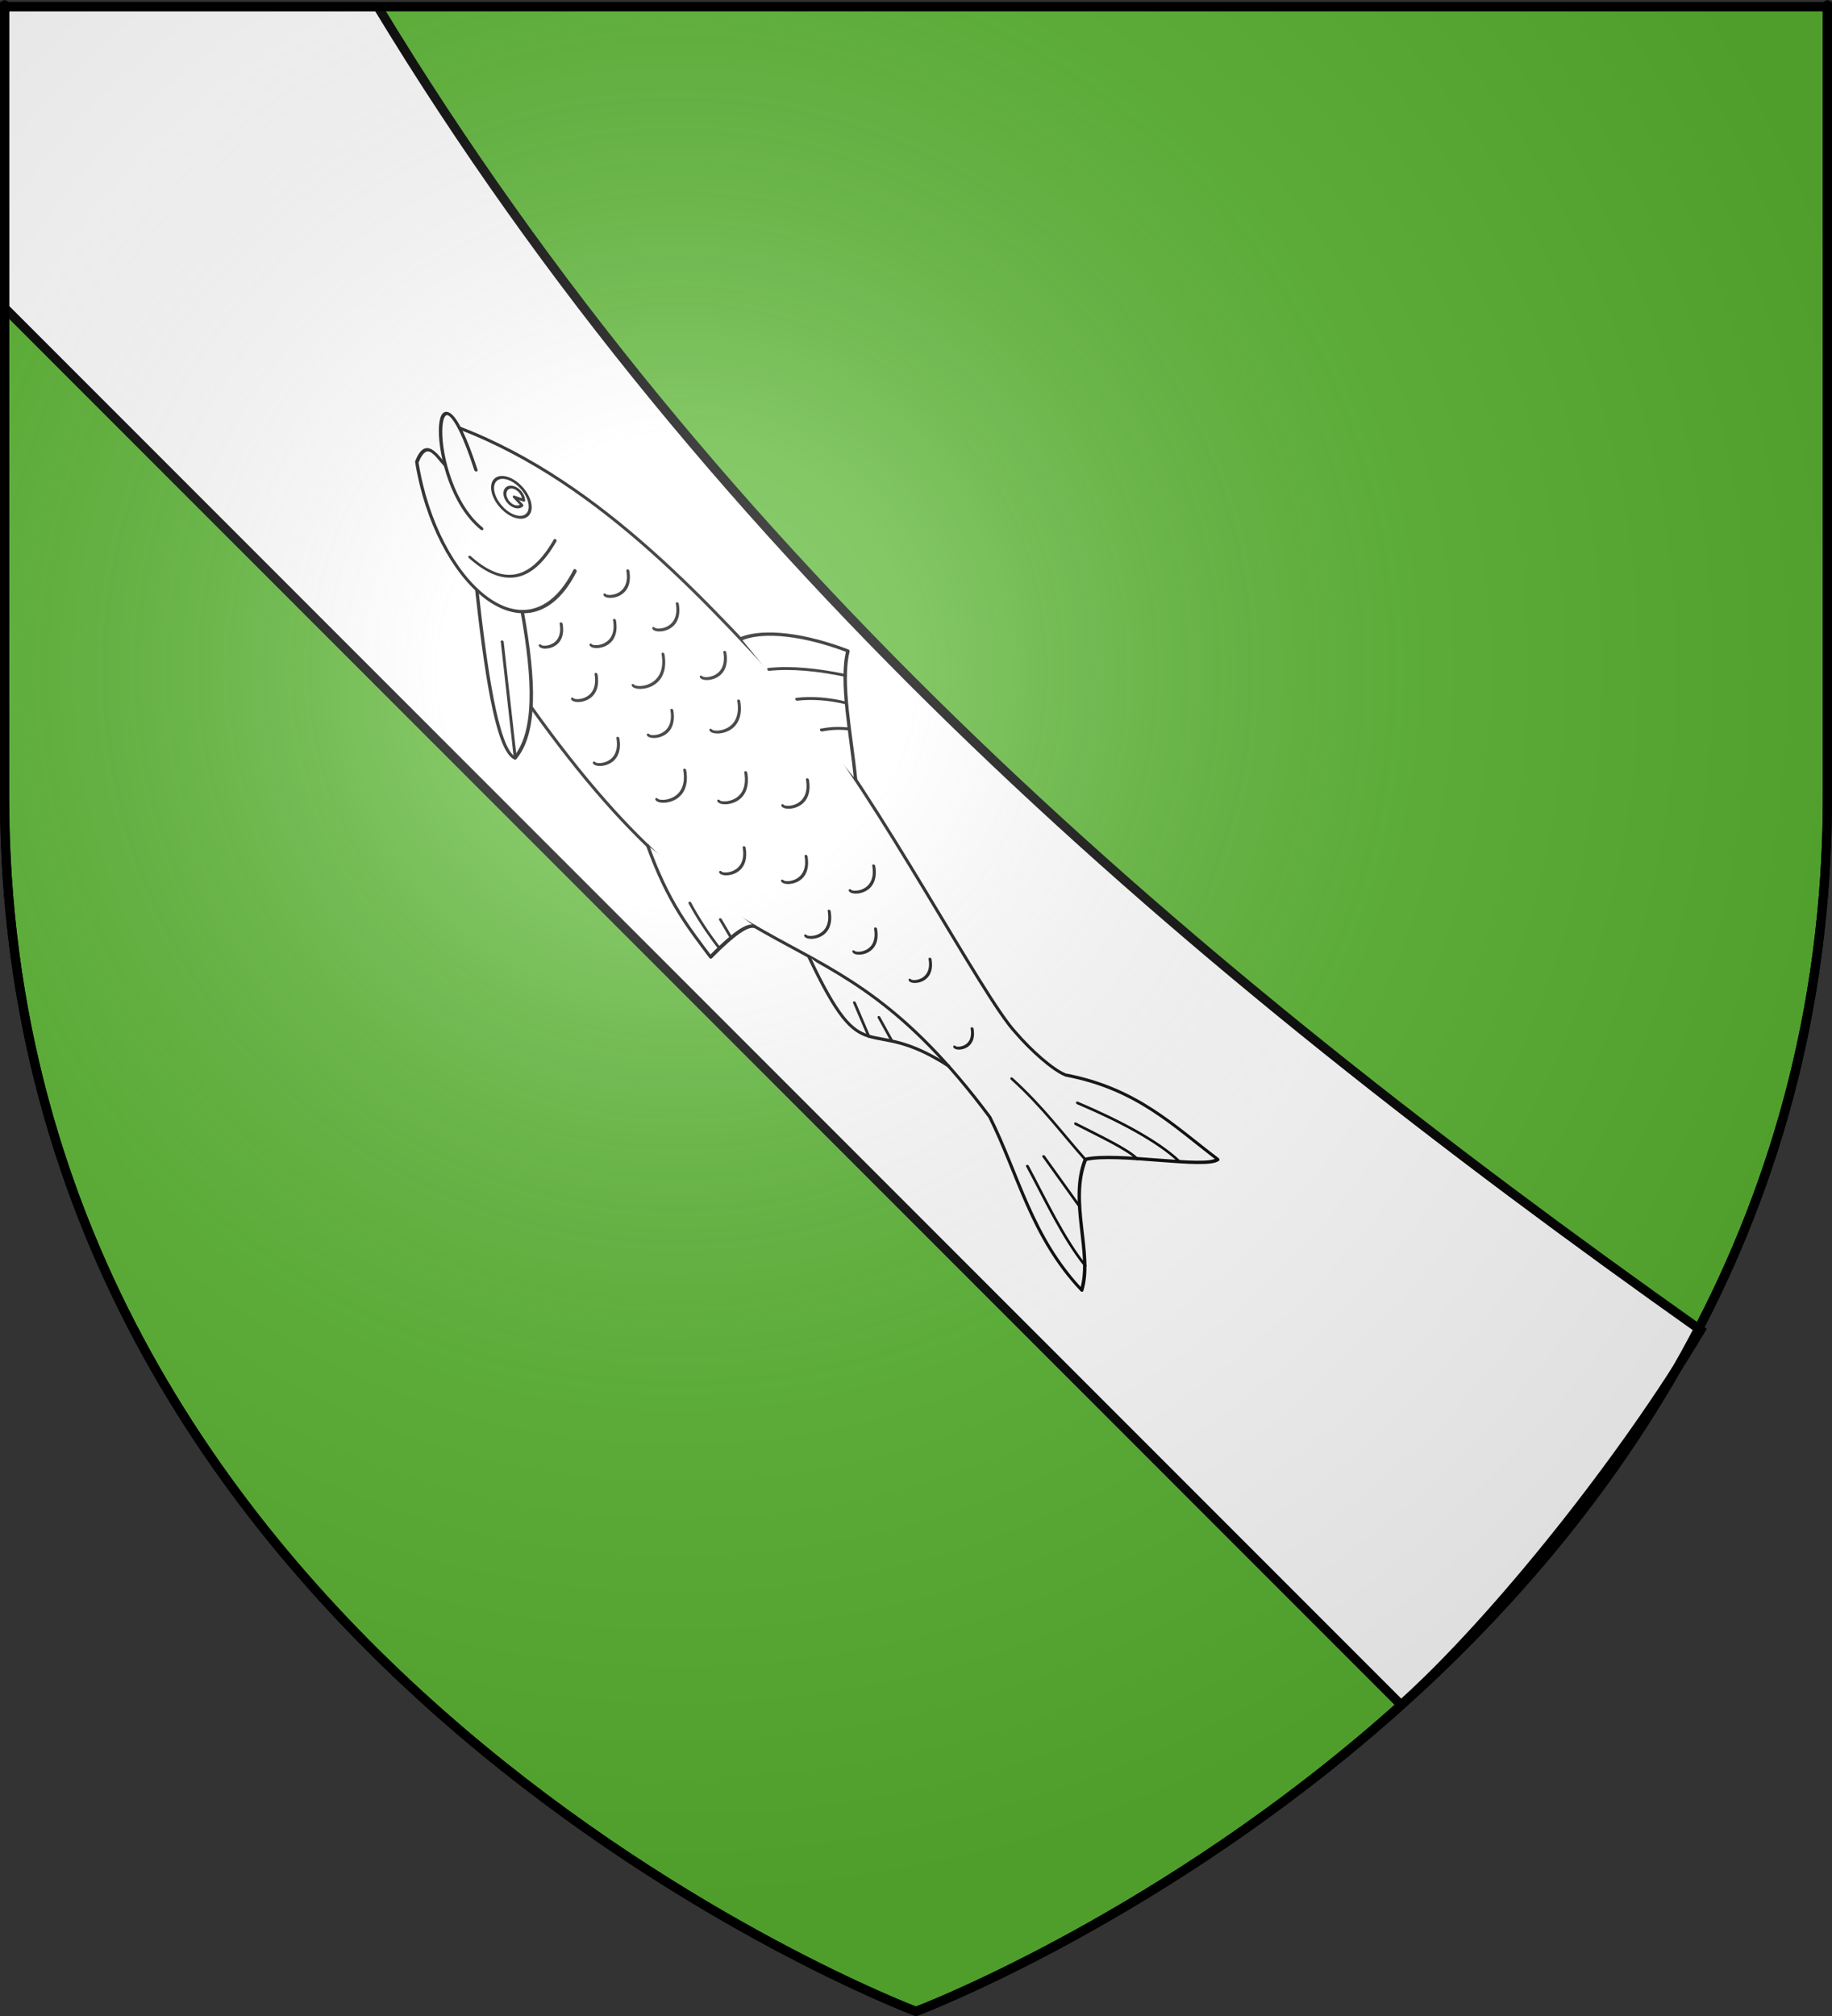 <?xml version="1.0" encoding="UTF-8" standalone="no"?>
<svg
   xmlns:dc="http://purl.org/dc/elements/1.1/"
   xmlns:cc="http://creativecommons.org/ns#"
   xmlns:rdf="http://www.w3.org/1999/02/22-rdf-syntax-ns#"
   xmlns:svg="http://www.w3.org/2000/svg"
   xmlns="http://www.w3.org/2000/svg"
   xmlns:xlink="http://www.w3.org/1999/xlink"
   xmlns:sodipodi="http://sodipodi.sourceforge.net/DTD/sodipodi-0.dtd"
   xmlns:inkscape="http://www.inkscape.org/namespaces/inkscape"
   height="660"
   width="600"
   version="1.0"
   id="svg2"
   sodipodi:version="0.32"
   inkscape:version="0.46"
   sodipodi:docname="Blason Blussans.svg"
   sodipodi:docbase="C:\Documents and Settings\Bruno Vallette\Mes documents\Perso\Wikipédia Blasons\Familles BVA"
   inkscape:export-filename="/Users/olivier/Desktop/Blason Rouge/Blason_Vide_3D.png"
   inkscape:export-xdpi="144"
   inkscape:export-ydpi="144"
   inkscape:output_extension="org.inkscape.output.svg.inkscape">
  <rect width="100%" height="100%" fill="#333333" stroke="none"/>
  <sodipodi:namedview
     inkscape:window-height="667"
     inkscape:window-width="800"
     inkscape:pageshadow="2"
     inkscape:pageopacity="0.0"
     guidetolerance="10.0"
     gridtolerance="10.0"
     objecttolerance="10.0"
     borderopacity="1.0"
     bordercolor="#666666"
     pagecolor="#ffffff"
     id="base"
     showgrid="false"
     height="660px"
     inkscape:zoom="0.69999968"
     inkscape:cx="300"
     inkscape:cy="330.00015"
     inkscape:window-x="127"
     inkscape:window-y="22"
     inkscape:current-layer="g6003"
     showguides="true"
     inkscape:guide-bbox="true" />
  <desc
     id="desc4">Flag of Canton of Valais (Wallis)</desc>
  <defs
     id="defs6">
    <inkscape:perspective
       sodipodi:type="inkscape:persp3d"
       inkscape:vp_x="-50 : 600 : 1"
       inkscape:vp_y="0 : 1000 : 0"
       inkscape:vp_z="700 : 600 : 1"
       inkscape:persp3d-origin="300 : 400 : 1"
       id="perspective9208" />
    <linearGradient
       x1="241.143"
       y1="51.421"
       x2="243.124"
       y2="48.303"
       id="linearGradient1397"
       xlink:href="#linearGradient1732"
       gradientUnits="userSpaceOnUse"
       gradientTransform="translate(75.923,47.102)" />
    <linearGradient
       x1="270.496"
       y1="176.249"
       x2="296.929"
       y2="185.716"
       id="linearGradient1559"
       xlink:href="#linearGradient1732"
       gradientUnits="userSpaceOnUse"
       gradientTransform="translate(-1.428571e-5,-5.714286e-5)" />
    <linearGradient
       x1="171"
       y1="92.5"
       x2="180"
       y2="96.5"
       id="linearGradient2433"
       xlink:href="#linearGradient1732"
       gradientUnits="userSpaceOnUse" />
    <linearGradient
       x1="177.338"
       y1="217.778"
       x2="211.83"
       y2="213.55"
       id="linearGradient1549"
       xlink:href="#linearGradient1732"
       gradientUnits="userSpaceOnUse"
       gradientTransform="translate(-1.428571e-5,-5.714286e-5)" />
    <linearGradient
       x1="292.857"
       y1="493.73"
       x2="321.825"
       y2="513.175"
       id="linearGradient1658"
       xlink:href="#linearGradient1732"
       gradientUnits="userSpaceOnUse"
       gradientTransform="translate(-1.428571e-5,-5.714286e-5)" />
    <linearGradient
       x1="266.27"
       y1="534.206"
       x2="312.302"
       y2="534.603"
       id="linearGradient1666"
       xlink:href="#linearGradient1732"
       gradientUnits="userSpaceOnUse"
       gradientTransform="translate(-1.428571e-5,-5.714286e-5)" />
    <linearGradient
       x1="300"
       y1="566.746"
       x2="319.151"
       y2="547.595"
       id="linearGradient1674"
       xlink:href="#linearGradient1732"
       gradientUnits="userSpaceOnUse"
       gradientTransform="translate(-1.428571e-5,-5.714286e-5)" />
    <linearGradient
       x1="337.302"
       y1="571.111"
       x2="341.27"
       y2="546.905"
       id="linearGradient1682"
       xlink:href="#linearGradient1732"
       gradientUnits="userSpaceOnUse"
       gradientTransform="translate(-1.428571e-5,-5.714286e-5)" />
    <linearGradient
       x1="118.452"
       y1="312.778"
       x2="136.325"
       y2="294.722"
       id="linearGradient1614"
       xlink:href="#linearGradient1732"
       gradientUnits="userSpaceOnUse"
       gradientTransform="translate(-1.428571e-5,-5.714286e-5)" />
    <linearGradient
       x1="88.492"
       y1="297.103"
       x2="118.056"
       y2="280.635"
       id="linearGradient1606"
       xlink:href="#linearGradient1732"
       gradientUnits="userSpaceOnUse"
       gradientTransform="translate(-1.428571e-5,-5.714286e-5)" />
    <linearGradient
       x1="84.127"
       y1="260.595"
       x2="115.675"
       y2="257.619"
       id="linearGradient1598"
       xlink:href="#linearGradient1732"
       gradientUnits="userSpaceOnUse"
       gradientTransform="translate(-1.428571e-5,-5.714286e-5)" />
    <linearGradient
       x1="82.143"
       y1="264.167"
       x2="113.69"
       y2="258.413"
       id="linearGradient1590"
       xlink:href="#linearGradient1732"
       gradientUnits="userSpaceOnUse"
       gradientTransform="translate(-1.428571e-5,-5.714286e-5)" />
    <linearGradient
       x1="94.281"
       y1="496.131"
       x2="124.137"
       y2="467.622"
       id="linearGradient1561"
       xlink:href="#linearGradient1732"
       gradientUnits="userSpaceOnUse"
       gradientTransform="translate(-1.428571e-5,-5.714286e-5)" />
    <linearGradient
       x1="186.508"
       y1="491.746"
       x2="186.508"
       y2="458.413"
       id="linearGradient1650"
       xlink:href="#linearGradient1732"
       gradientUnits="userSpaceOnUse"
       gradientTransform="translate(-1.428571e-5,-5.714286e-5)" />
    <linearGradient
       x1="143.651"
       y1="488.968"
       x2="163.889"
       y2="454.048"
       id="linearGradient1642"
       xlink:href="#linearGradient1732"
       gradientUnits="userSpaceOnUse"
       gradientTransform="translate(-1.428571e-5,-5.714286e-5)" />
    <linearGradient
       x1="107.143"
       y1="225.278"
       x2="130.357"
       y2="242.341"
       id="linearGradient1582"
       xlink:href="#linearGradient1732"
       gradientUnits="userSpaceOnUse"
       gradientTransform="translate(-1.428571e-5,-5.714286e-5)" />
    <linearGradient
       x1="131.151"
       y1="395.317"
       x2="166.667"
       y2="415.357"
       id="linearGradient1622"
       xlink:href="#linearGradient1732"
       gradientUnits="userSpaceOnUse"
       gradientTransform="translate(-1.428571e-5,-5.714286e-5)" />
    <linearGradient
       x1="124.585"
       y1="115.64"
       x2="157.2"
       y2="137.971"
       id="linearGradient1551"
       xlink:href="#linearGradient1732"
       gradientUnits="userSpaceOnUse"
       gradientTransform="translate(-1.428571e-5,-5.714286e-5)" />
    <linearGradient
       x1="179.583"
       y1="75.234"
       x2="193.021"
       y2="101.814"
       id="linearGradient1557"
       xlink:href="#linearGradient1732"
       gradientUnits="userSpaceOnUse"
       gradientTransform="translate(-1.428571e-5,-5.714286e-5)" />
    <linearGradient
       x1="112.239"
       y1="75.234"
       x2="137.605"
       y2="90.412"
       id="linearGradient1555"
       xlink:href="#linearGradient1732"
       gradientUnits="userSpaceOnUse"
       gradientTransform="translate(-1.428571e-5,-5.714286e-5)" />
    <linearGradient
       x1="87.547"
       y1="139.21"
       x2="124.361"
       y2="137.971"
       id="linearGradient1553"
       xlink:href="#linearGradient1732"
       gradientUnits="userSpaceOnUse"
       gradientTransform="translate(-1.428571e-5,-5.714286e-5)" />
    <linearGradient
       id="linearGradient1732">
      <stop
         style="stop-color:#ffffff;stop-opacity:1"
         offset="0"
         id="stop1734" />
      <stop
         style="stop-color:#ffffff;stop-opacity:1"
         offset="1"
         id="stop1736" />
    </linearGradient>
    <linearGradient
       x1="107.75"
       y1="191.963"
       x2="139.396"
       y2="166.385"
       id="linearGradient1800"
       xlink:href="#linearGradient1732"
       gradientUnits="userSpaceOnUse"
       gradientTransform="translate(-1.428571e-5,-5.714286e-5)" />
    <linearGradient
       id="linearGradient2893">
      <stop
         style="stop-color:white;stop-opacity:0.314;"
         offset="0"
         id="stop2895" />
      <stop
         id="stop2897"
         offset="0.19"
         style="stop-color:white;stop-opacity:0.251;" />
      <stop
         style="stop-color:#6b6b6b;stop-opacity:0.125;"
         offset="0.6"
         id="stop2901" />
      <stop
         style="stop-color:black;stop-opacity:0.125;"
         offset="1"
         id="stop2899" />
    </linearGradient>
    <linearGradient
       id="linearGradient2885">
      <stop
         id="stop2887"
         offset="0"
         style="stop-color:white;stop-opacity:1;" />
      <stop
         style="stop-color:white;stop-opacity:1;"
         offset="0.229"
         id="stop2891" />
      <stop
         id="stop2889"
         offset="1"
         style="stop-color:black;stop-opacity:1;" />
    </linearGradient>
    <linearGradient
       id="linearGradient2955">
      <stop
         id="stop2867"
         offset="0"
         style="stop-color:#fd0000;stop-opacity:1;" />
      <stop
         style="stop-color:#e77275;stop-opacity:0.659;"
         offset="0.5"
         id="stop2873" />
      <stop
         style="stop-color:black;stop-opacity:0.323;"
         offset="1"
         id="stop2959" />
    </linearGradient>
    <radialGradient
       inkscape:collect="always"
       xlink:href="#linearGradient2955"
       id="radialGradient2961"
       cx="225.524"
       cy="218.901"
       fx="225.524"
       fy="218.901"
       r="300"
       gradientTransform="matrix(-4.167939e-4,2.183,-1.884,-3.599562e-4,615.597,-289.121)"
       gradientUnits="userSpaceOnUse" />
    <polygon
       id="star"
       transform="scale(53,53)"
       points="0,-1 0.588,0.809 -0.951,-0.309 0.951,-0.309 -0.588,0.809 0,-1 " />
    <clipPath
       id="clip">
      <path
         d="M 0,-200 L 0,600 L 300,600 L 300,-200 L 0,-200 z "
         id="path10" />
    </clipPath>
    <radialGradient
       inkscape:collect="always"
       xlink:href="#linearGradient2955"
       id="radialGradient1911"
       gradientUnits="userSpaceOnUse"
       gradientTransform="matrix(-4.167939e-4,2.183,-1.884,-3.599562e-4,615.597,-289.121)"
       cx="225.524"
       cy="218.901"
       fx="225.524"
       fy="218.901"
       r="300" />
    <radialGradient
       inkscape:collect="always"
       xlink:href="#linearGradient2955"
       id="radialGradient2865"
       gradientUnits="userSpaceOnUse"
       gradientTransform="matrix(0,1.749,-1.593,-1.049767e-7,551.788,-191.29)"
       cx="225.524"
       cy="218.901"
       fx="225.524"
       fy="218.901"
       r="300" />
    <radialGradient
       inkscape:collect="always"
       xlink:href="#linearGradient2955"
       id="radialGradient2871"
       gradientUnits="userSpaceOnUse"
       gradientTransform="matrix(0,1.386,-1.323,-5.741131e-8,-158.082,-109.541)"
       cx="225.524"
       cy="218.901"
       fx="225.524"
       fy="218.901"
       r="300" />
    <radialGradient
       inkscape:collect="always"
       xlink:href="#linearGradient2893"
       id="radialGradient3163"
       gradientUnits="userSpaceOnUse"
       gradientTransform="matrix(1.353,0,0,1.349,-77.629,-85.747)"
       cx="221.445"
       cy="226.331"
       fx="221.445"
       fy="226.331"
       r="300" />
    <linearGradient
       gradientUnits="userSpaceOnUse"
       xlink:href="#linearGradient1732"
       id="linearGradient2630"
       y2="96.5"
       x2="180"
       y1="92.5"
       x1="171" />
    <linearGradient
       gradientTransform="translate(-1.428571e-5,-5.714286e-5)"
       gradientUnits="userSpaceOnUse"
       xlink:href="#linearGradient1732"
       id="linearGradient2628"
       y2="467.622"
       x2="124.137"
       y1="496.131"
       x1="94.281" />
    <linearGradient
       gradientTransform="translate(-1.428571e-5,-5.714286e-5)"
       gradientUnits="userSpaceOnUse"
       xlink:href="#linearGradient1732"
       id="linearGradient2626"
       y2="185.716"
       x2="296.929"
       y1="176.249"
       x1="270.496" />
    <linearGradient
       gradientTransform="translate(-1.428571e-5,-5.714286e-5)"
       gradientUnits="userSpaceOnUse"
       xlink:href="#linearGradient1732"
       id="linearGradient2624"
       y2="101.814"
       x2="193.021"
       y1="75.234"
       x1="179.583" />
    <linearGradient
       gradientTransform="translate(-1.428571e-5,-5.714286e-5)"
       gradientUnits="userSpaceOnUse"
       xlink:href="#linearGradient1732"
       id="linearGradient2622"
       y2="90.412"
       x2="137.605"
       y1="75.234"
       x1="112.239" />
    <linearGradient
       gradientTransform="translate(-1.428571e-5,-5.714286e-5)"
       gradientUnits="userSpaceOnUse"
       xlink:href="#linearGradient1732"
       id="linearGradient2620"
       y2="137.971"
       x2="124.361"
       y1="139.21"
       x1="87.547" />
    <linearGradient
       gradientTransform="translate(-1.428571e-5,-5.714286e-5)"
       gradientUnits="userSpaceOnUse"
       xlink:href="#linearGradient1732"
       id="linearGradient2618"
       y2="137.971"
       x2="157.2"
       y1="115.64"
       x1="124.585" />
    <linearGradient
       gradientTransform="translate(-1.428571e-5,-5.714286e-5)"
       gradientUnits="userSpaceOnUse"
       xlink:href="#linearGradient1732"
       id="linearGradient2616"
       y2="213.55"
       x2="211.83"
       y1="217.778"
       x1="177.338" />
    <linearGradient
       id="linearGradient2610">
      <stop
         id="stop2612"
         offset="0"
         style="stop-color:white;stop-opacity:1" />
      <stop
         id="stop2614"
         offset="1"
         style="stop-color:white;stop-opacity:1" />
    </linearGradient>
    <linearGradient
       gradientTransform="translate(75.923,47.102)"
       gradientUnits="userSpaceOnUse"
       xlink:href="#linearGradient1732"
       id="linearGradient2608"
       y2="48.303"
       x2="243.124"
       y1="51.421"
       x1="241.143" />
    <linearGradient
       gradientTransform="translate(-1.428571e-5,-5.714286e-5)"
       gradientUnits="userSpaceOnUse"
       xlink:href="#linearGradient1732"
       id="linearGradient2606"
       y2="546.905"
       x2="341.27"
       y1="571.111"
       x1="337.302" />
    <linearGradient
       gradientTransform="translate(-1.428571e-5,-5.714286e-5)"
       gradientUnits="userSpaceOnUse"
       xlink:href="#linearGradient1732"
       id="linearGradient2604"
       y2="547.595"
       x2="319.151"
       y1="566.746"
       x1="300" />
    <linearGradient
       gradientTransform="translate(-1.428571e-5,-5.714286e-5)"
       gradientUnits="userSpaceOnUse"
       xlink:href="#linearGradient1732"
       id="linearGradient2602"
       y2="534.603"
       x2="312.302"
       y1="534.206"
       x1="266.27" />
    <linearGradient
       gradientTransform="translate(-1.428571e-5,-5.714286e-5)"
       gradientUnits="userSpaceOnUse"
       xlink:href="#linearGradient1732"
       id="linearGradient2600"
       y2="513.175"
       x2="321.825"
       y1="493.73"
       x1="292.857" />
    <linearGradient
       gradientTransform="translate(-1.428571e-5,-5.714286e-5)"
       gradientUnits="userSpaceOnUse"
       xlink:href="#linearGradient1732"
       id="linearGradient2598"
       y2="458.413"
       x2="186.508"
       y1="491.746"
       x1="186.508" />
    <linearGradient
       gradientTransform="translate(-1.428571e-5,-5.714286e-5)"
       gradientUnits="userSpaceOnUse"
       xlink:href="#linearGradient1732"
       id="linearGradient2596"
       y2="454.048"
       x2="163.889"
       y1="488.968"
       x1="143.651" />
    <linearGradient
       gradientTransform="translate(-1.428571e-5,-5.714286e-5)"
       gradientUnits="userSpaceOnUse"
       xlink:href="#linearGradient1732"
       id="linearGradient2594"
       y2="242.341"
       x2="130.357"
       y1="225.278"
       x1="107.143" />
    <linearGradient
       gradientTransform="translate(-1.428571e-5,-5.714286e-5)"
       gradientUnits="userSpaceOnUse"
       xlink:href="#linearGradient1732"
       id="linearGradient2592"
       y2="415.357"
       x2="166.667"
       y1="395.317"
       x1="131.151" />
    <linearGradient
       gradientTransform="translate(-1.428571e-5,-5.714286e-5)"
       gradientUnits="userSpaceOnUse"
       xlink:href="#linearGradient1732"
       id="linearGradient2590"
       y2="294.722"
       x2="136.325"
       y1="312.778"
       x1="118.452" />
    <linearGradient
       gradientTransform="translate(-1.428571e-5,-5.714286e-5)"
       gradientUnits="userSpaceOnUse"
       xlink:href="#linearGradient1732"
       id="linearGradient2588"
       y2="280.635"
       x2="118.056"
       y1="297.103"
       x1="88.492" />
    <linearGradient
       gradientTransform="translate(-1.428571e-5,-5.714286e-5)"
       gradientUnits="userSpaceOnUse"
       xlink:href="#linearGradient1732"
       id="linearGradient2586"
       y2="257.619"
       x2="115.675"
       y1="260.595"
       x1="84.127" />
    <linearGradient
       gradientTransform="translate(-1.428571e-5,-5.714286e-5)"
       gradientUnits="userSpaceOnUse"
       xlink:href="#linearGradient1732"
       id="linearGradient2584"
       y2="258.413"
       x2="113.69"
       y1="264.167"
       x1="82.143" />
    <linearGradient
       gradientTransform="translate(-1.428571e-5,-5.714286e-5)"
       gradientUnits="userSpaceOnUse"
       xlink:href="#linearGradient1732"
       id="linearGradient2582"
       y2="166.385"
       x2="139.396"
       y1="191.963"
       x1="107.75" />
    <inkscape:perspective
       id="perspective56"
       inkscape:persp3d-origin="220 : 168.33333 : 1"
       inkscape:vp_z="440 : 252.5 : 1"
       inkscape:vp_y="0 : 1000 : 0"
       inkscape:vp_x="0 : 252.5 : 1"
       sodipodi:type="inkscape:persp3d" />
    <inkscape:perspective
       id="perspective2635"
       inkscape:persp3d-origin="372.04724 : 350.78739 : 1"
       inkscape:vp_z="744.09448 : 526.18109 : 1"
       inkscape:vp_y="0 : 1000 : 0"
       inkscape:vp_x="0 : 526.18109 : 1"
       sodipodi:type="inkscape:persp3d" />
    <radialGradient
       gradientTransform="matrix(0,1.386,-1.323,-5.741131e-8,-158.082,-109.541)"
       gradientUnits="userSpaceOnUse"
       xlink:href="#linearGradient2955"
       id="radialGradient5633"
       fy="218.901"
       fx="225.524"
       r="300"
       cy="218.901"
       cx="225.524" />
    <radialGradient
       gradientTransform="matrix(0,1.749,-1.593,-1.049767e-7,551.788,-191.29)"
       gradientUnits="userSpaceOnUse"
       xlink:href="#linearGradient2955"
       id="radialGradient5631"
       fy="218.901"
       fx="225.524"
       r="300"
       cy="218.901"
       cx="225.524" />
    <radialGradient
       gradientTransform="matrix(-4.167939e-4,2.183,-1.884,-3.599562e-4,615.597,-289.121)"
       gradientUnits="userSpaceOnUse"
       xlink:href="#linearGradient2955"
       id="radialGradient5629"
       fy="218.901"
       fx="225.524"
       r="300"
       cy="218.901"
       cx="225.524" />
    <clipPath
       id="clipPath5625">
      <path
         id="path5627"
         d="M 0,-200 L 0,600 L 300,600 L 300,-200 L 0,-200 z " />
    </clipPath>
    <polygon
       id="polygon5623"
       transform="scale(53,53)"
       points="0,-1 0.588,0.809 -0.951,-0.309 0.951,-0.309 -0.588,0.809 0,-1 " />
    <radialGradient
       gradientTransform="matrix(-4.167939e-4,2.183,-1.884,-3.599562e-4,615.597,-289.121)"
       gradientUnits="userSpaceOnUse"
       xlink:href="#linearGradient2955"
       id="radialGradient5621"
       fy="218.901"
       fx="225.524"
       r="300"
       cy="218.901"
       cx="225.524" />
    <linearGradient
       id="linearGradient5613">
      <stop
         id="stop5615"
         offset="0"
         style="stop-color:#fd0000;stop-opacity:1" />
      <stop
         id="stop5617"
         offset="0.5"
         style="stop-color:#e77275;stop-opacity:0.659" />
      <stop
         id="stop5619"
         offset="1"
         style="stop-color:black;stop-opacity:0.323" />
    </linearGradient>
    <linearGradient
       id="linearGradient5605">
      <stop
         id="stop5607"
         offset="0"
         style="stop-color:white;stop-opacity:1" />
      <stop
         id="stop5609"
         offset="0.229"
         style="stop-color:white;stop-opacity:1" />
      <stop
         id="stop5611"
         offset="1"
         style="stop-color:black;stop-opacity:1" />
    </linearGradient>
    <linearGradient
       id="linearGradient5595">
      <stop
         id="stop5597"
         offset="0"
         style="stop-color:white;stop-opacity:0.314" />
      <stop
         id="stop5599"
         offset="0.19"
         style="stop-color:white;stop-opacity:0.251" />
      <stop
         id="stop5601"
         offset="0.6"
         style="stop-color:#6b6b6b;stop-opacity:0.125" />
      <stop
         id="stop5603"
         offset="1"
         style="stop-color:black;stop-opacity:0.125" />
    </linearGradient>
    <inkscape:perspective
       id="perspective32"
       inkscape:persp3d-origin="300 : 220 : 1"
       inkscape:vp_z="600 : 330 : 1"
       inkscape:vp_y="0 : 1000 : 0"
       inkscape:vp_x="0 : 330 : 1"
       sodipodi:type="inkscape:persp3d" />
    <inkscape:perspective
       sodipodi:type="inkscape:persp3d"
       inkscape:vp_x="0 : 526.18109 : 1"
       inkscape:vp_y="0 : 1000 : 0"
       inkscape:vp_z="744.09448 : 526.18109 : 1"
       inkscape:persp3d-origin="372.04724 : 350.78739 : 1"
       id="perspective2494" />
    <radialGradient
       r="300"
       fy="226.331"
       fx="221.445"
       cy="226.331"
       cx="221.445"
       gradientTransform="matrix(1.353,0,0,1.349,-77.629,-85.747)"
       gradientUnits="userSpaceOnUse"
       id="radialGradient6000"
       xlink:href="#linearGradient2893"
       inkscape:collect="always" />
    <radialGradient
       r="300"
       fy="218.901"
       fx="225.524"
       cy="218.901"
       cx="225.524"
       gradientTransform="matrix(0,1.386,-1.323,-5.741131e-8,-158.082,-109.541)"
       gradientUnits="userSpaceOnUse"
       id="radialGradient5998"
       xlink:href="#linearGradient2955"
       inkscape:collect="always" />
    <radialGradient
       r="300"
       fy="218.901"
       fx="225.524"
       cy="218.901"
       cx="225.524"
       gradientTransform="matrix(0,1.749,-1.593,-1.049767e-7,551.788,-191.29)"
       gradientUnits="userSpaceOnUse"
       id="radialGradient5996"
       xlink:href="#linearGradient2955"
       inkscape:collect="always" />
    <radialGradient
       r="300"
       fy="218.901"
       fx="225.524"
       cy="218.901"
       cx="225.524"
       gradientTransform="matrix(-4.167939e-4,2.183,-1.884,-3.599562e-4,615.597,-289.121)"
       gradientUnits="userSpaceOnUse"
       id="radialGradient5994"
       xlink:href="#linearGradient2955"
       inkscape:collect="always" />
    <clipPath
       id="clipPath5990">
      <path
         id="path5992"
         d="M 0,-200 L 0,600 L 300,600 L 300,-200 L 0,-200 z " />
    </clipPath>
    <polygon
       points="0,-1 0.588,0.809 -0.951,-0.309 0.951,-0.309 -0.588,0.809 0,-1 "
       transform="scale(53,53)"
       id="polygon5988" />
    <radialGradient
       gradientUnits="userSpaceOnUse"
       gradientTransform="matrix(-4.167939e-4,2.183,-1.884,-3.599562e-4,615.597,-289.121)"
       r="300"
       fy="218.901"
       fx="225.524"
       cy="218.901"
       cx="225.524"
       id="radialGradient5986"
       xlink:href="#linearGradient2955"
       inkscape:collect="always" />
    <linearGradient
       id="linearGradient5978">
      <stop
         style="stop-color:#fd0000;stop-opacity:1;"
         offset="0"
         id="stop5980" />
      <stop
         id="stop5982"
         offset="0.5"
         style="stop-color:#e77275;stop-opacity:0.659;" />
      <stop
         id="stop5984"
         offset="1"
         style="stop-color:black;stop-opacity:0.323;" />
    </linearGradient>
    <linearGradient
       id="linearGradient5970">
      <stop
         style="stop-color:white;stop-opacity:1;"
         offset="0"
         id="stop5972" />
      <stop
         id="stop5974"
         offset="0.229"
         style="stop-color:white;stop-opacity:1;" />
      <stop
         style="stop-color:black;stop-opacity:1;"
         offset="1"
         id="stop5976" />
    </linearGradient>
    <linearGradient
       id="linearGradient5960">
      <stop
         id="stop5962"
         offset="0"
         style="stop-color:white;stop-opacity:0.314;" />
      <stop
         style="stop-color:white;stop-opacity:0.251;"
         offset="0.19"
         id="stop5964" />
      <stop
         id="stop5966"
         offset="0.6"
         style="stop-color:#6b6b6b;stop-opacity:0.125;" />
      <stop
         id="stop5968"
         offset="1"
         style="stop-color:black;stop-opacity:0.125;" />
    </linearGradient>
    <inkscape:perspective
       id="perspective91"
       inkscape:persp3d-origin="300 : 220 : 1"
       inkscape:vp_z="600 : 330 : 1"
       inkscape:vp_y="0 : 1000 : 0"
       inkscape:vp_x="0 : 330 : 1"
       sodipodi:type="inkscape:persp3d" />
  </defs>
  <g
     inkscape:groupmode="layer"
     id="layer3"
     inkscape:label="Fond écu"
     style="display:inline">
    <path
       id="path2855"
       style="fill:#5ab532;fill-opacity:1;fill-rule:evenodd;stroke:#000000;stroke-width:3;stroke-linecap:butt;stroke-linejoin:miter;stroke-miterlimit:4;stroke-dasharray:none;stroke-opacity:1"
       d="M 300,658.5 C 300,658.5 598.5,546.18 598.5,260.728 C 598.5,-24.723 598.5,2.176 598.5,2.176 L 1.5,2.176 L 1.5,260.728 C 1.5,546.18 300,658.5 300,658.5 z"
       sodipodi:nodetypes="cccccc" />
    <g
       id="g5635"
       style="opacity:1;display:inline"
       transform="matrix(-1,0,0,1,600,-1.5024616e-4)">
      <g
         id="g5810">
        <path
           id="path5638"
           style="fill:#ffffff;fill-opacity:1;fill-rule:evenodd;stroke:#000000;stroke-width:3;stroke-linecap:butt;stroke-linejoin:miter;stroke-miterlimit:4;stroke-dasharray:none;stroke-opacity:1"
           d="M 598.5,100.781 L 141.125,558.156 C 109.776,530.024 67.657,476.915 43.008,435.46 C 210.355,317.015 365.629,184.887 476.281,2.188 L 598.5,2.188 L 598.5,100.781 z"
           sodipodi:nodetypes="cccccc" />
        <rect
           id="rect4923"
           style="fill:none;fill-opacity:1;fill-rule:nonzero;stroke:none;stroke-width:7.56;stroke-linecap:round;stroke-linejoin:round;stroke-miterlimit:4;stroke-dasharray:none;stroke-opacity:1"
           y="3.375078e-14"
           x="0"
           height="660"
           width="600" />
      </g>
    </g>
    <g
       id="g6003"
       transform="translate(-175.64,52.566)"
       style="fill:#ffffff">
      <g
         inkscape:label="poisson"
         id="layer5"
         style="fill:#ffffff"
         transform="matrix(-0.964,-5.8519064e-2,0.152,0.945,547.053,-39.853)">
        <g
           style="fill:#ffffff"
           transform="matrix(0.612,-0.189,0.189,0.612,231.954,126.014)"
           id="g3321">
          <path
             id="path3047"
             style="fill:#ffffff;fill-opacity:1;fill-rule:evenodd;stroke:#000000;stroke-width:1.787px;stroke-linecap:round;stroke-linejoin:round;stroke-opacity:1"
             d="M 19.771,46.178 C -56.521,49.04 -121.743,97.004 -173.76,132.958 C -219.624,169.282 -287.43,258.344 -306.803,271.409 C -315.97,278.371 -328.561,284.892 -335.352,285.244 C -372.296,279.085 -393.841,292.73 -418.388,302.514 C -413.236,310.052 -367.073,317.672 -351.951,327.651 C -346.79,353.903 -363.147,377.836 -360.36,399.928 C -330.783,380.275 -319.445,348.484 -300.553,322.599 C -197.453,230.276 -168.832,308.77 -37.711,184.978" />
          <path
             id="path6595"
             style="fill:#ffffff;fill-opacity:1;fill-rule:evenodd;stroke:#000000;stroke-width:1.787px;stroke-linecap:round;stroke-linejoin:round;stroke-opacity:1"
             d="M -26.073,134.96 C -37.702,170.342 -42.598,198.299 -33.84,216.272 C -24.012,215.272 -11.437,170.592 -1.39,131.14" />
          <path
             id="path6597"
             style="fill:#ffffff;fill-opacity:1;fill-rule:evenodd;stroke:#000000;stroke-width:1.787px;stroke-linecap:round;stroke-linejoin:round;stroke-opacity:1"
             d="M -49.28,102.36 C -32.791,162.85 19.453,135.457 38.727,72.873 C 35.817,57.731 29.508,65.551 23.997,69.428" />
          <path
             id="path7484"
             style="fill:#ffffff;fill-opacity:1;fill-rule:evenodd;stroke:#000000;stroke-width:1.787px;stroke-linecap:round;stroke-linejoin:round;stroke-opacity:1"
             d="M -138.084,108.024 C -145.474,101.376 -163.185,93.528 -192.622,94.436 C -191.074,112.979 -200.914,139.969 -206.604,163.359" />
          <path
             id="path8371"
             style="fill:#ffffff;fill-opacity:1;fill-rule:evenodd;stroke:#000000;stroke-width:1.564;stroke-linecap:round;stroke-linejoin:round;stroke-miterlimit:4;stroke-dasharray:none;stroke-opacity:1"
             d="M -36.888,89.543 C -29.031,114.373 -16.303,125.824 4.586,114.858" />
          <path
             id="path8373"
             style="fill:#ffffff;fill-opacity:1;fill-rule:evenodd;stroke:#000000;stroke-width:1.787px;stroke-linecap:round;stroke-linejoin:round;stroke-opacity:1"
             d="M 0.917,96.982 C 33.485,82.6 41.482,-0.532 8.44,65.964" />
          <path
             id="path8375"
             style="fill:#ffffff;fill-opacity:1;fill-rule:evenodd;stroke:#000000;stroke-width:1.787px;stroke-linecap:round;stroke-linejoin:round;stroke-opacity:1"
             d="M -197.029,269.082 C -235.136,324.395 -229.074,288.694 -275.792,302.483" />
          <path
             id="path8377"
             style="fill:#ffffff;fill-opacity:1;fill-rule:evenodd;stroke:#000000;stroke-width:1.787px;stroke-linecap:round;stroke-linejoin:round;stroke-opacity:1"
             d="M -107.413,238.969 C -122.379,266.563 -134.695,276.331 -147.785,288.064 C -159.732,267.024 -164.519,263.051 -167.671,262.976" />
          <path
             id="path11107"
             style="fill:#ffffff;fill-opacity:1;stroke:#000000;stroke-width:1.564;stroke-linecap:round;stroke-linejoin:round;stroke-miterlimit:4;stroke-dasharray:none;stroke-opacity:1"
             d="M -21.015,80.607 C -18.783,84.676 -12.732,85.135 -7.499,81.63 C -2.267,78.126 0.167,71.986 -2.064,67.916 C -4.296,63.846 -10.347,63.388 -15.579,66.893 C -20.812,70.397 -23.246,76.537 -21.015,80.607 z" />
          <path
             id="path11109"
             style="fill:#ffffff;fill-opacity:1;stroke:#000000;stroke-width:1.564;stroke-linecap:round;stroke-linejoin:round;stroke-miterlimit:4;stroke-dasharray:none;stroke-opacity:1"
             d="M -17.452,76.527 C -16.339,78.557 -13.789,79.213 -11.436,78.075 C -9.084,76.937 -7.627,74.342 -7.999,71.953 C -8.371,69.564 -10.463,68.09 -12.932,68.476 C -15.402,68.861 -17.517,70.993 -17.923,73.503 L -12.967,73.523 L -17.452,76.527 z" />
          <path
             id="path11111"
             style="fill:#ffffff;fill-opacity:1;fill-rule:evenodd;stroke:#000000;stroke-width:1.564;stroke-linecap:round;stroke-linejoin:round;stroke-miterlimit:4;stroke-dasharray:none;stroke-opacity:1"
             d="M -352.056,327.866 C -338.775,318.39 -326.489,307.001 -308.647,297.521" />
          <path
             id="path11113"
             style="fill:#ffffff;fill-opacity:1;fill-rule:evenodd;stroke:#000000;stroke-width:1.564;stroke-linecap:round;stroke-linejoin:round;stroke-miterlimit:4;stroke-dasharray:none;stroke-opacity:1"
             d="M -377.905,317.595 C -372.633,314.147 -357.76,312.307 -344.225,310.052" />
          <path
             id="path11115"
             style="fill:#ffffff;fill-opacity:1;fill-rule:evenodd;stroke:#000000;stroke-width:1.564;stroke-linecap:round;stroke-linejoin:round;stroke-miterlimit:4;stroke-dasharray:none;stroke-opacity:1"
             d="M -399.057,310.873 C -386.926,304.003 -366.309,300.096 -343.522,298.285" />
          <path
             id="path11117"
             style="fill:#ffffff;fill-opacity:1;fill-rule:evenodd;stroke:#000000;stroke-width:1.564;stroke-linecap:round;stroke-linejoin:round;stroke-miterlimit:4;stroke-dasharray:none;stroke-opacity:1"
             d="M -360.098,385.724 C -346.957,374.896 -334.624,356.769 -323.41,342.425" />
          <path
             id="path11119"
             style="fill:#ffffff;fill-opacity:1;fill-rule:evenodd;stroke:#000000;stroke-width:1.564;stroke-linecap:round;stroke-linejoin:round;stroke-miterlimit:4;stroke-dasharray:none;stroke-opacity:1"
             d="M -352.536,354.371 C -345.566,347.821 -337.793,340.569 -330.824,334.018" />
          <path
             id="path11121"
             style="fill:#ffffff;fill-opacity:1;fill-rule:evenodd;stroke:#000000;stroke-width:1.564;stroke-linecap:round;stroke-linejoin:round;stroke-miterlimit:4;stroke-dasharray:none;stroke-opacity:1"
             d="M -193.166,108.356 C -178.953,110.47 -165.74,113.883 -154.296,119.6" />
          <path
             id="path11123"
             style="fill:#ffffff;fill-opacity:1;fill-rule:evenodd;stroke:#000000;stroke-width:1.564;stroke-linecap:round;stroke-linejoin:round;stroke-miterlimit:4;stroke-dasharray:none;stroke-opacity:1"
             d="M -195.805,123.267 C -186.823,124.262 -178.109,126.787 -170.742,130.614" />
          <path
             id="path11125"
             style="fill:#ffffff;fill-opacity:1;fill-rule:evenodd;stroke:#000000;stroke-width:1.564;stroke-linecap:round;stroke-linejoin:round;stroke-miterlimit:4;stroke-dasharray:none;stroke-opacity:1"
             d="M -198.899,137.046 C -192.491,138.782 -188.991,140.779 -185.535,142.78" />
          <path
             id="path11127"
             style="fill:#ffffff;fill-opacity:1;fill-rule:evenodd;stroke:#000000;stroke-width:1.564;stroke-linecap:round;stroke-linejoin:round;stroke-miterlimit:4;stroke-dasharray:none;stroke-opacity:1"
             d="M -18.341,155.062 L -33.908,215.638" />
          <path
             id="path11129"
             style="fill:#ffffff;fill-opacity:1;fill-rule:evenodd;stroke:#000000;stroke-width:1.564;stroke-linecap:round;stroke-linejoin:round;stroke-miterlimit:4;stroke-dasharray:none;stroke-opacity:1"
             d="M -133.195,262.479 C -138.305,269.065 -144.438,275.373 -151.409,281.454" />
          <path
             id="path11131"
             style="fill:#ffffff;fill-opacity:1;fill-rule:evenodd;stroke:#000000;stroke-width:1.564;stroke-linecap:round;stroke-linejoin:round;stroke-miterlimit:4;stroke-dasharray:none;stroke-opacity:1"
             d="M -149.822,265.707 L -156.686,273.693" />
          <path
             id="path11133"
             style="fill:#ffffff;fill-opacity:1;fill-rule:evenodd;stroke:#000000;stroke-width:1.564;stroke-linecap:round;stroke-linejoin:round;stroke-miterlimit:4;stroke-dasharray:none;stroke-opacity:1"
             d="M -223.646,285.779 L -233.479,301.4" />
          <path
             id="path11135"
             style="fill:#ffffff;fill-opacity:1;fill-rule:evenodd;stroke:#000000;stroke-width:1.564;stroke-linecap:round;stroke-linejoin:round;stroke-miterlimit:4;stroke-dasharray:none;stroke-opacity:1"
             d="M -237.125,289.157 L -245.367,299.441" />
          <path
             id="path11137"
             style="fill:#ffffff;fill-opacity:1;fill-rule:evenodd;stroke:#000000;stroke-width:1.564;stroke-linecap:round;stroke-linejoin:round;stroke-miterlimit:4;stroke-dasharray:none;stroke-opacity:1"
             d="M -75.801,92.339 C -80.222,106.128 -67.53,111.503 -66.167,109.912" />
          <path
             id="path11139"
             style="fill:#ffffff;fill-opacity:1;fill-rule:evenodd;stroke:#000000;stroke-width:1.564;stroke-linecap:round;stroke-linejoin:round;stroke-miterlimit:4;stroke-dasharray:none;stroke-opacity:1"
             d="M -73.013,121.995 C -77.544,136.127 -64.536,141.636 -63.138,140.006" />
          <path
             id="path11141"
             style="fill:#ffffff;fill-opacity:1;fill-rule:evenodd;stroke:#000000;stroke-width:1.564;stroke-linecap:round;stroke-linejoin:round;stroke-miterlimit:4;stroke-dasharray:none;stroke-opacity:1"
             d="M -103.223,100.984 C -107.754,115.116 -94.745,120.625 -93.348,118.995" />
          <path
             id="path11143"
             style="fill:#ffffff;fill-opacity:1;fill-rule:evenodd;stroke:#000000;stroke-width:1.564;stroke-linecap:round;stroke-linejoin:round;stroke-miterlimit:4;stroke-dasharray:none;stroke-opacity:1"
             d="M -100.035,131.286 C -105.777,149.196 -89.292,156.177 -87.521,154.111" />
          <path
             id="path11145"
             style="fill:#ffffff;fill-opacity:1;fill-rule:evenodd;stroke:#000000;stroke-width:1.564;stroke-linecap:round;stroke-linejoin:round;stroke-miterlimit:4;stroke-dasharray:none;stroke-opacity:1"
             d="M -46.503,134.019 C -50.528,146.572 -38.973,151.466 -37.732,150.018" />
          <path
             id="path11147"
             style="fill:#ffffff;fill-opacity:1;fill-rule:evenodd;stroke:#000000;stroke-width:1.564;stroke-linecap:round;stroke-linejoin:round;stroke-miterlimit:4;stroke-dasharray:none;stroke-opacity:1"
             d="M -68.005,155.033 C -72.537,169.165 -59.528,174.674 -58.131,173.043" />
          <path
             id="path11149"
             style="fill:#ffffff;fill-opacity:1;fill-rule:evenodd;stroke:#000000;stroke-width:1.564;stroke-linecap:round;stroke-linejoin:round;stroke-miterlimit:4;stroke-dasharray:none;stroke-opacity:1"
             d="M -108.894,160.328 C -113.425,174.46 -100.417,179.969 -99.02,178.338" />
          <path
             id="path11151"
             style="fill:#ffffff;fill-opacity:1;fill-rule:evenodd;stroke:#000000;stroke-width:1.564;stroke-linecap:round;stroke-linejoin:round;stroke-miterlimit:4;stroke-dasharray:none;stroke-opacity:1"
             d="M -84.006,185.888 C -88.537,200.02 -75.529,205.529 -74.131,203.898" />
          <path
             id="path11153"
             style="fill:#ffffff;fill-opacity:1;fill-rule:evenodd;stroke:#000000;stroke-width:1.564;stroke-linecap:round;stroke-linejoin:round;stroke-miterlimit:4;stroke-dasharray:none;stroke-opacity:1"
             d="M -130.915,118.555 C -135.446,132.687 -122.438,138.196 -121.04,136.566" />
          <path
             id="path11155"
             style="fill:#ffffff;fill-opacity:1;fill-rule:evenodd;stroke:#000000;stroke-width:1.564;stroke-linecap:round;stroke-linejoin:round;stroke-miterlimit:4;stroke-dasharray:none;stroke-opacity:1"
             d="M -141.734,142.557 C -147.091,159.264 -131.711,165.777 -130.06,163.85" />
          <path
             id="path11157"
             style="fill:#ffffff;fill-opacity:1;fill-rule:evenodd;stroke:#000000;stroke-width:1.564;stroke-linecap:round;stroke-linejoin:round;stroke-miterlimit:4;stroke-dasharray:none;stroke-opacity:1"
             d="M -120.077,190.642 C -125.451,207.406 -110.02,213.941 -108.363,212.007" />
          <path
             id="path11159"
             style="fill:#ffffff;fill-opacity:1;fill-rule:evenodd;stroke:#000000;stroke-width:1.564;stroke-linecap:round;stroke-linejoin:round;stroke-miterlimit:4;stroke-dasharray:none;stroke-opacity:1"
             d="M -150.92,180.423 C -156.127,196.66 -141.18,202.99 -139.575,201.117" />
          <path
             id="path11161"
             style="fill:#ffffff;fill-opacity:1;fill-rule:evenodd;stroke:#000000;stroke-width:1.564;stroke-linecap:round;stroke-linejoin:round;stroke-miterlimit:4;stroke-dasharray:none;stroke-opacity:1"
             d="M -182.445,172.605 C -187.196,187.424 -173.555,193.201 -172.09,191.491" />
          <path
             id="path11163"
             style="fill:#ffffff;fill-opacity:1;fill-rule:evenodd;stroke:#000000;stroke-width:1.564;stroke-linecap:round;stroke-linejoin:round;stroke-miterlimit:4;stroke-dasharray:none;stroke-opacity:1"
             d="M -156.028,221.777 C -160.559,235.909 -147.55,241.418 -146.153,239.788" />
          <path
             id="path11165"
             style="fill:#ffffff;fill-opacity:1;fill-rule:evenodd;stroke:#000000;stroke-width:1.564;stroke-linecap:round;stroke-linejoin:round;stroke-miterlimit:4;stroke-dasharray:none;stroke-opacity:1"
             d="M -187.783,214.784 C -192.314,228.916 -179.305,234.425 -177.908,232.795" />
          <path
             id="path11167"
             style="fill:#ffffff;fill-opacity:1;fill-rule:evenodd;stroke:#000000;stroke-width:1.564;stroke-linecap:round;stroke-linejoin:round;stroke-miterlimit:4;stroke-dasharray:none;stroke-opacity:1"
             d="M -222.515,207.185 C -227.046,221.317 -214.037,226.826 -212.64,225.196" />
          <path
             id="path11169"
             style="fill:#ffffff;fill-opacity:1;fill-rule:evenodd;stroke:#000000;stroke-width:1.564;stroke-linecap:round;stroke-linejoin:round;stroke-miterlimit:4;stroke-dasharray:none;stroke-opacity:1"
             d="M -203.718,240.398 C -208.249,254.53 -195.24,260.039 -193.843,258.408" />
          <path
             id="path11171"
             style="fill:#ffffff;fill-opacity:1;fill-rule:evenodd;stroke:#000000;stroke-width:1.564;stroke-linecap:round;stroke-linejoin:round;stroke-miterlimit:4;stroke-dasharray:none;stroke-opacity:1"
             d="M -228.421,241.314 C -232.614,254.394 -220.575,259.492 -219.282,257.984" />
          <path
             id="path11173"
             style="fill:#ffffff;fill-opacity:1;fill-rule:evenodd;stroke:#000000;stroke-width:1.564;stroke-linecap:round;stroke-linejoin:round;stroke-miterlimit:4;stroke-dasharray:none;stroke-opacity:1"
             d="M -258.146,247.544 C -262.003,259.57 -250.932,264.259 -249.743,262.871" />
          <path
             id="path11175"
             style="fill:#ffffff;fill-opacity:1;fill-rule:evenodd;stroke:#000000;stroke-width:1.564;stroke-linecap:round;stroke-linejoin:round;stroke-miterlimit:4;stroke-dasharray:none;stroke-opacity:1"
             d="M -284.742,277.645 C -288.091,288.093 -278.474,292.165 -277.441,290.96" />
        </g>
      </g>
      <g
         inkscape:label="Meubles"
         id="g6053"
         style="fill:#ffffff" />
      <g
         inkscape:label="Reflet final"
         id="g6055"
         style="fill:#ffffff" />
      <g
         inkscape:label="Contour final"
         id="g6057"
         style="fill:#ffffff" />
    </g>
  </g>
  <g
     inkscape:groupmode="layer"
     id="layer4"
     inkscape:label="Meubles"
     style="display:inline" />
  <g
     inkscape:groupmode="layer"
     id="layer2"
     inkscape:label="Reflet final"
     sodipodi:insensitive="true">
    <path
       sodipodi:nodetypes="cccccc"
       d="M 300,658.5 C 300,658.5 598.5,546.18 598.5,260.728 C 598.5,-24.723 598.5,2.176 598.5,2.176 L 1.5,2.176 L 1.5,260.728 C 1.5,546.18 300,658.5 300,658.5 z"
       style="opacity:1;fill:url(#radialGradient3163);fill-opacity:1;fill-rule:evenodd;stroke:none;stroke-width:1px;stroke-linecap:butt;stroke-linejoin:miter;stroke-opacity:1"
       id="path2875"
       inkscape:export-xdpi="144"
       inkscape:export-ydpi="144" />
  </g>
  <g
     inkscape:groupmode="layer"
     id="layer1"
     inkscape:label="Contour final"
     sodipodi:insensitive="true">
    <path
       sodipodi:nodetypes="cccccc"
       d="M 300,658.5 C 300,658.5 1.5,546.18 1.5,260.728 C 1.5,-24.723 1.5,2.176 1.5,2.176 L 598.5,2.176 L 598.5,260.728 C 598.5,546.18 300,658.5 300,658.5 z "
       style="opacity:1;fill:none;fill-opacity:1;fill-rule:evenodd;stroke:#000000;stroke-width:3;stroke-linecap:butt;stroke-linejoin:miter;stroke-miterlimit:4;stroke-dasharray:none;stroke-opacity:1"
       id="path1411"
       inkscape:export-xdpi="144"
       inkscape:export-ydpi="144" />
  </g>
</svg>
